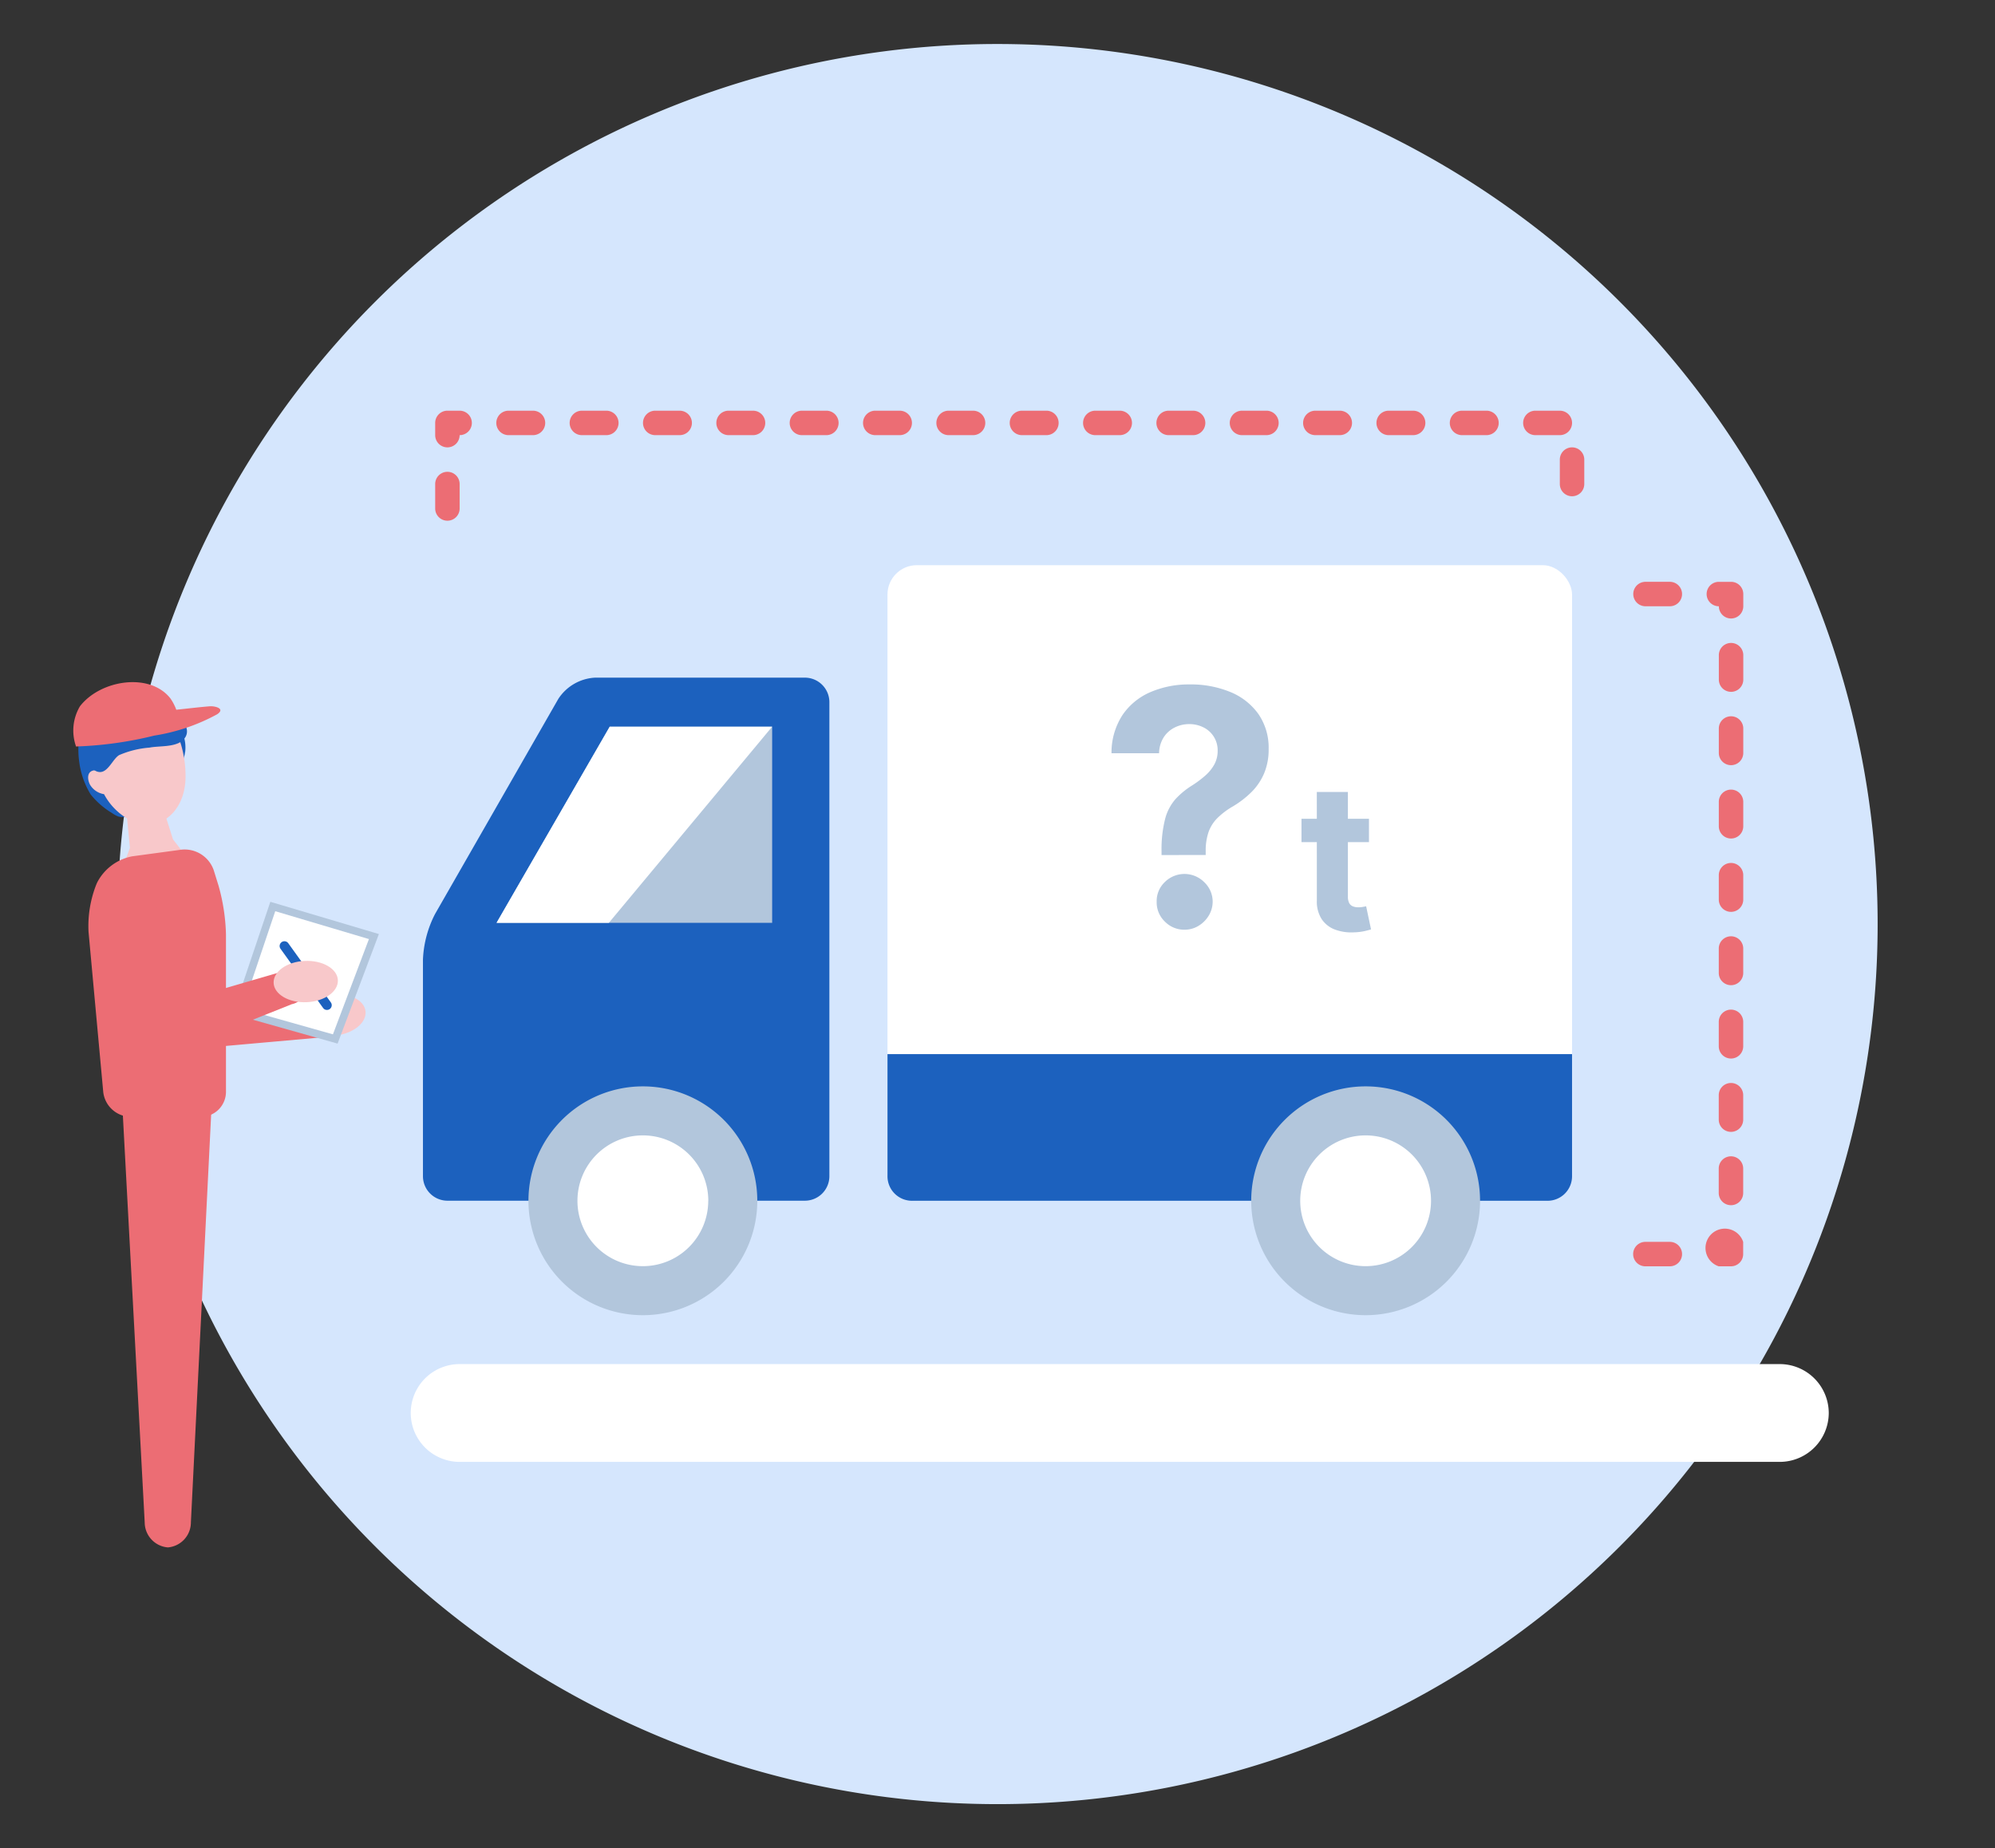 <svg xmlns="http://www.w3.org/2000/svg" xmlns:xlink="http://www.w3.org/1999/xlink" width="136" height="126" viewBox="0 0 136 126"><rect x="0" y="0" width="136" height="126" fill="#333333" stroke="none"/><defs><clipPath id="a"><rect width="126" height="120" transform="translate(-1.5)" fill="none"/></clipPath></defs><g transform="translate(-232 -1493)"><g transform="translate(237.5 1496)"><g clip-path="url(#a)"><path d="M63,0A60,60,0,1,1,3,60,60,60,0,0,1,63,0" transform="translate(-0.5)" fill="#d5e6fd"/><g transform="translate(-0.5)"><path d="M1.8,69.6,5.84,79.157a1.452,1.452,0,0,0,1.464.607l9.783-.872a1.172,1.172,0,0,0-.326-2.318l-8.789-.268-2.869-9C3.846,65.692,1.8,69.6,1.8,69.6" transform="translate(-0.3 -11.153)" fill="#ec6d74"/><path d="M18.675,79.412c.092.772,1.14,1.282,2.342,1.139s2.1-.883,2.011-1.655-1.14-1.282-2.342-1.139-2.1.883-2.012,1.655" transform="translate(-3.111 -12.956)" fill="#f8c8ca"/><path d="M15.6,70.178l-2.578,7.647,7.163,2.02L23,72.376Z" transform="translate(-2.171 -11.696)" fill="#b2c6dc"/><path d="M13.825,77.6l2.243-6.652,6.386,1.9L20,79.343Z" transform="translate(-2.304 -11.825)" fill="#fff"/><path d="M20.1,78.088a.323.323,0,0,1-.263-.135l-2.9-4.032a.325.325,0,0,1,.527-.381l2.9,4.033a.324.324,0,0,1-.263.515" transform="translate(-2.812 -12.234)" fill="#1c61be"/><path d="M7.687,57.139a3.02,3.02,0,0,1-1.189,2,7.308,7.308,0,0,0-1.6,1.371c-.227.313-.275.547-.617.767a1.369,1.369,0,0,1-1.122.272,1.74,1.74,0,0,1-.452-.243A5.419,5.419,0,0,1,1.25,60.039a5.615,5.615,0,0,1-.776-2.187A6.249,6.249,0,0,1,.5,55.9c.253-1.751,2.476-2.785,4.034-2.629a3.823,3.823,0,0,1,2.9,2.4,2.6,2.6,0,0,1,.257,1.472" transform="translate(-0.068 -8.875)" fill="#1c61be"/><path d="M6.146,60.424,7.378,64.3l1.693,2.172-5.572.9.943-2.493-.393-4.015Z" transform="translate(-0.583 -10.071)" fill="#f8c8ca"/><path d="M1.689,58.6c-.576.019-.547.6-.357.973a1.354,1.354,0,0,0,.961.654,4.266,4.266,0,0,0,1.391,1.543c2.171,1.373,4.127-.212,4.165-2.661a7.587,7.587,0,0,0-.8-3.513c-1.229-1.711-4.1-1.285-5.263.393a3.186,3.186,0,0,0-.093,2.61" transform="translate(-0.201 -9.084)" fill="#f8c8ca"/><path d="M10.069,87.256a1.608,1.608,0,0,0-1.618-1.7H5.66a1.6,1.6,0,0,0-1.612,1.7l1.492,27.8a1.717,1.717,0,0,0,1.577,1.7,1.71,1.71,0,0,0,1.571-1.7Z" transform="translate(-0.675 -14.259)" fill="#ec6d74"/><path d="M2.243,82.429A1.906,1.906,0,0,0,4.1,84.124H8.91a1.707,1.707,0,0,0,1.7-1.7V71.69a13.389,13.389,0,0,0-.508-3.327L9.775,67.31a2.1,2.1,0,0,0-2.2-1.4l-3.361.454a3.414,3.414,0,0,0-2.383,1.782l-.05.111a7.718,7.718,0,0,0-.541,3.249Z" transform="translate(-0.205 -10.983)" fill="#ec6d74"/><path d="M1.448,58.292A3.407,3.407,0,0,1,1.195,56.2a2.685,2.685,0,0,1,1.588-1.984,5.2,5.2,0,0,1,3.426-.143c.716.226,2.332,1.435,1.49,2.324-.517.547-1.645.411-2.321.548a6.482,6.482,0,0,0-2.066.51c-.425.249-.748,1.17-1.316,1.156a.666.666,0,0,1-.548-.322" transform="translate(-0.189 -8.975)" fill="#1c61be"/><path d="M.268,56.591a25.639,25.639,0,0,0,5.252-.74A13.183,13.183,0,0,0,9.8,54.4c.593-.394-.148-.575-.512-.546-.758.062-1.514.156-2.271.234a3.415,3.415,0,0,0-.4-.771c-1.4-1.791-4.772-1.272-6.168.538A3.242,3.242,0,0,0,.187,56.6a.666.666,0,0,1,.082-.012" transform="translate(0 -8.701)" fill="#ec6d74"/><path d="M1.8,69.6,5.84,79.157a1.452,1.452,0,0,0,1.464.607l7.885-3.148a1.172,1.172,0,0,0-.326-2.318L7.972,76.306l-2.869-9C3.846,65.692,1.8,69.6,1.8,69.6" transform="translate(-0.3 -11.153)" fill="#ec6d74"/><path d="M16.383,76.515c.032.777,1.038,1.365,2.248,1.315s2.163-.719,2.132-1.5-1.038-1.365-2.248-1.315-2.163.719-2.132,1.5" transform="translate(-2.73 -12.503)" fill="#f8c8ca"/></g><path d="M123.667,111.333a3.343,3.343,0,0,1-3.333,3.333h-90a3.333,3.333,0,1,1,0-6.667h90a3.343,3.343,0,0,1,3.333,3.333" transform="translate(-4.5 -18)" fill="#fff"/><path d="M55.706,85.838A1.672,1.672,0,0,1,54.039,87.5H29.667A1.672,1.672,0,0,1,28,85.838V71.058a7.422,7.422,0,0,1,.829-3.113l8.4-14.659a3.188,3.188,0,0,1,2.5-1.446H54.039a1.672,1.672,0,0,1,1.667,1.667Z" transform="translate(-4.667 -8.64)" fill="#1c61be"/><rect width="46.667" height="43.333" rx="2" transform="translate(55 35.532)" fill="#fff"/><path d="M112.667,90.971A1.672,1.672,0,0,1,111,92.638H67.667A1.672,1.672,0,0,1,66,90.971V82.638h46.667Z" transform="translate(-11 -13.773)" fill="#1c61be"/><path d="M52.808,69.226H34.019l7.716-13.374H52.808Z" transform="translate(-5.67 -9.309)" fill="#b2c6dc"/><path d="M41.735,55.852,34.019,69.226h7.656L52.808,55.852Z" transform="translate(-5.67 -9.309)" fill="#fff"/><path d="M52.229,93.078a7.8,7.8,0,1,1-7.8-7.8,7.8,7.8,0,0,1,7.8,7.8" transform="translate(-6.104 -14.213)" fill="#b2c6dc"/><path d="M49.554,93.746A4.458,4.458,0,1,1,45.1,89.288a4.458,4.458,0,0,1,4.458,4.458" transform="translate(-6.773 -14.881)" fill="#fff"/><path d="M111.354,93.078a7.8,7.8,0,1,1-7.8-7.8,7.8,7.8,0,0,1,7.8,7.8" transform="translate(-15.958 -14.213)" fill="#b2c6dc"/><path d="M108.68,93.746a4.458,4.458,0,1,1-4.458-4.458,4.458,4.458,0,0,1,4.458,4.458" transform="translate(-16.627 -14.881)" fill="#fff"/><path d="M29.833,37.5A.833.833,0,0,1,29,36.667V35a.833.833,0,1,1,1.667,0v1.667a.833.833,0,0,1-.833.833M106.5,35.833a.833.833,0,0,1-.833-.833V33.333a.833.833,0,0,1,1.667,0V35a.833.833,0,0,1-.833.833M29.833,32.5A.833.833,0,0,1,29,31.667v-.833A.833.833,0,0,1,29.833,30h.833a.833.833,0,1,1,0,1.667.833.833,0,0,1-.833.833m75.833-.833H104A.833.833,0,1,1,104,30h1.667a.833.833,0,1,1,0,1.667m-5,0H99A.833.833,0,1,1,99,30h1.667a.833.833,0,1,1,0,1.667m-5,0H94A.833.833,0,1,1,94,30h1.667a.833.833,0,1,1,0,1.667m-5,0H89A.833.833,0,1,1,89,30h1.667a.833.833,0,1,1,0,1.667m-5,0H84A.833.833,0,1,1,84,30h1.667a.833.833,0,1,1,0,1.667m-5,0H79A.833.833,0,1,1,79,30h1.667a.833.833,0,1,1,0,1.667m-5,0H74A.833.833,0,1,1,74,30h1.667a.833.833,0,1,1,0,1.667m-5,0H69A.833.833,0,1,1,69,30h1.667a.833.833,0,1,1,0,1.667m-5,0H64A.833.833,0,0,1,64,30h1.667a.833.833,0,1,1,0,1.667m-5,0H59A.833.833,0,0,1,59,30h1.667a.833.833,0,0,1,0,1.667m-5,0H54A.833.833,0,0,1,54,30h1.667a.833.833,0,0,1,0,1.667m-5,0H49A.833.833,0,0,1,49,30h1.667a.833.833,0,0,1,0,1.667m-5,0H44A.833.833,0,0,1,44,30h1.667a.833.833,0,0,1,0,1.667m-5,0H39A.833.833,0,0,1,39,30h1.667a.833.833,0,0,1,0,1.667m-5,0H34A.833.833,0,1,1,34,30h1.667a.833.833,0,1,1,0,1.667" transform="translate(-4.833 -5)" fill="#ec6d74"/><path d="M133.667,90.667h-.833A1.318,1.318,0,1,1,134.5,89v.833a.833.833,0,0,1-.833.833m-4.167,0h-1.667a.833.833,0,1,1,0-1.667H129.5a.833.833,0,0,1,0,1.667m4.167-4.167a.833.833,0,0,1-.833-.833V84a.833.833,0,1,1,1.667,0v1.667a.833.833,0,0,1-.833.833m0-5a.833.833,0,0,1-.833-.833V79a.833.833,0,1,1,1.667,0v1.667a.833.833,0,0,1-.833.833m0-5a.833.833,0,0,1-.833-.833V74a.833.833,0,1,1,1.667,0v1.667a.833.833,0,0,1-.833.833m0-5a.833.833,0,0,1-.833-.833V69a.833.833,0,1,1,1.667,0v1.667a.833.833,0,0,1-.833.833m0-5a.833.833,0,0,1-.833-.833V64a.833.833,0,0,1,1.667,0v1.667a.833.833,0,0,1-.833.833m0-5a.833.833,0,0,1-.833-.833V59a.833.833,0,0,1,1.667,0v1.667a.833.833,0,0,1-.833.833m0-5a.833.833,0,0,1-.833-.833V54a.833.833,0,0,1,1.667,0v1.667a.833.833,0,0,1-.833.833m0-5a.833.833,0,0,1-.833-.833V49a.833.833,0,0,1,1.667,0v1.667a.833.833,0,0,1-.833.833m0-5a.833.833,0,0,1-.833-.833.833.833,0,0,1,0-1.667h.833a.833.833,0,0,1,.833.833v.833a.833.833,0,0,1-.833.833m-4.167-.833h-1.667a.833.833,0,1,1,0-1.667H129.5a.833.833,0,0,1,0,1.667" transform="translate(-21.167 -7.333)" fill="#ec6d74"/><path d="M87.737,64.027v-.271a8.354,8.354,0,0,1,.251-2.219A3.307,3.307,0,0,1,88.7,60.2a5.48,5.48,0,0,1,1.128-.923,7.405,7.405,0,0,0,.883-.66,2.855,2.855,0,0,0,.62-.759,1.908,1.908,0,0,0,.231-.935,1.733,1.733,0,0,0-.967-1.6,2.136,2.136,0,0,0-.974-.223,2.185,2.185,0,0,0-.979.227,1.9,1.9,0,0,0-.755.668,2.081,2.081,0,0,0-.318,1.093H84.326a4.685,4.685,0,0,1,.763-2.628,4.4,4.4,0,0,1,1.916-1.552,6.606,6.606,0,0,1,2.633-.513,7.067,7.067,0,0,1,2.8.521,4.374,4.374,0,0,1,1.909,1.507,4.038,4.038,0,0,1,.691,2.378,4.175,4.175,0,0,1-.306,1.651,4.02,4.02,0,0,1-.855,1.272,6.562,6.562,0,0,1-1.3,1,5.143,5.143,0,0,0-1.03.779,2.576,2.576,0,0,0-.6.939,3.911,3.911,0,0,0-.2,1.312v.271Zm1.577,5.091a1.849,1.849,0,0,1-1.357-.561,1.807,1.807,0,0,1-.552-1.348,1.785,1.785,0,0,1,.552-1.337,1.9,1.9,0,0,1,2.685,0,1.825,1.825,0,0,1,.58,1.337,1.846,1.846,0,0,1-.274.958,2.039,2.039,0,0,1-.7.692,1.8,1.8,0,0,1-.938.258" transform="translate(-14.054 -8.733)" fill="#b2c6dc"/><path d="M104.468,64.61h-4.6V63.019h4.6Zm-3.555-3.42h2.118v7.119a.957.957,0,0,0,.089.455.488.488,0,0,0,.252.226,1,1,0,0,0,.375.065,1.635,1.635,0,0,0,.3-.027l.228-.043.334,1.577q-.16.049-.448.117a3.8,3.8,0,0,1-.7.082,3.215,3.215,0,0,1-1.341-.2,1.873,1.873,0,0,1-.892-.726,2.217,2.217,0,0,1-.313-1.243Z" transform="translate(-16.645 -10.198)" fill="#b2c6dc"/></g></g><rect width="136" height="126" transform="translate(232 1493)" fill="none"/></g></svg>